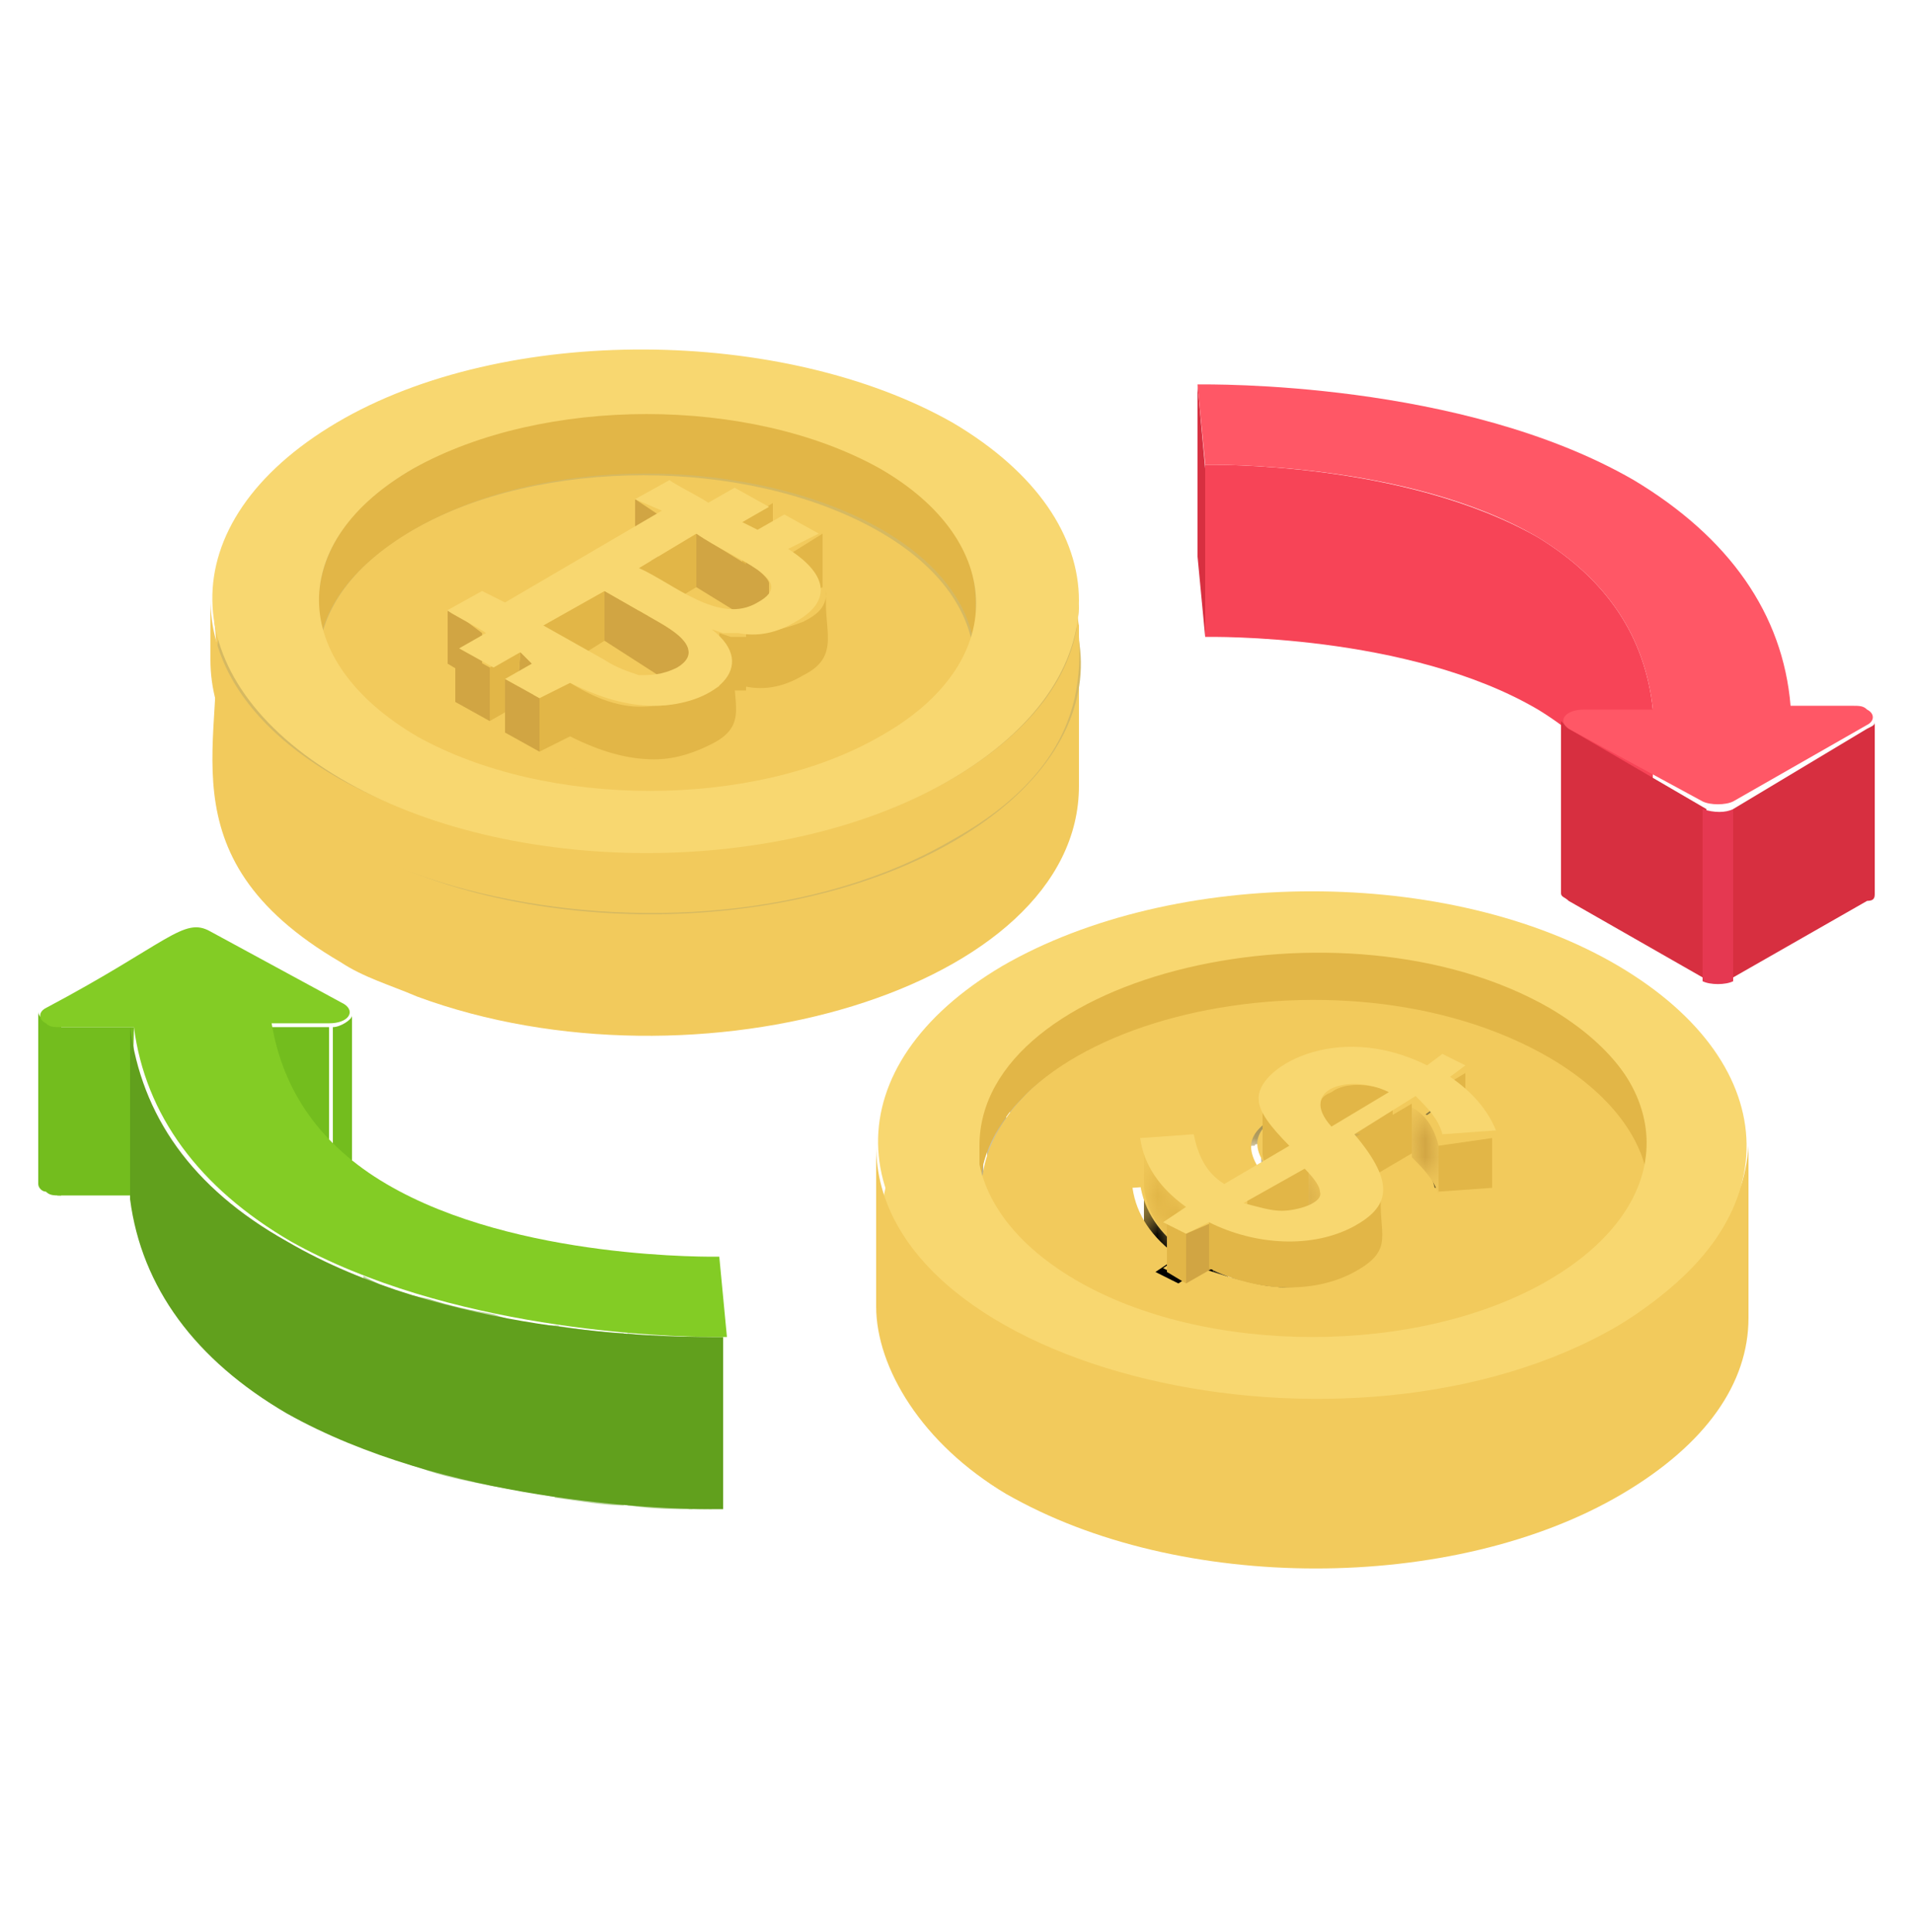 <svg width="100" height="101" viewBox="0 0 100 101" fill="none" xmlns="http://www.w3.org/2000/svg">
<path d="M63 24.496V33.296L62.6 29.096V20.096L63 24.496Z" fill="#D72F40"/>
<path d="M86.4 37.096V46.096C86 42.296 84 39.296 80.4 37.096C73.6 33.096 63.2 33.296 63 33.296V24.296C63.2 24.296 73.4 24.096 80.4 28.096C84 30.296 86 33.296 86.4 37.096Z" fill="#F74457"/>
<path d="M98 37.696V46.696C98 46.896 98 47.096 97.6 47.096V38.096C98 37.896 98 37.896 98 37.696Z" fill="#D72F40"/>
<path d="M82 38.096V47.096C81.8 46.896 81.6 46.896 81.6 46.696V37.696C81.8 37.896 81.8 37.896 82 38.096Z" fill="#D72F40"/>
<path d="M97.6 38.096V47.096L90.6 51.096V42.296L97.6 38.096Z" fill="#D72F40"/>
<path d="M89.2 42.296L89 51.096L82 47.096V38.096L89.2 42.296Z" fill="#D72F40"/>
<path d="M90.6 42.296V51.296C90.2 51.496 89.4 51.496 89 51.296V42.296C89.6 42.496 90.2 42.496 90.6 42.296Z" fill="#E53851"/>
<path d="M85.4 25.096C90.4 28.096 93.2 32.096 93.6 36.896H96.8C97.2 36.896 97.4 36.896 97.6 37.096C98 37.296 98 37.696 97.6 37.896L90.6 41.896C90.2 42.096 89.4 42.096 89 41.896L82 38.096C81.4 37.696 81.8 37.096 82.8 37.096H86.4C86 33.296 84 30.296 80.4 28.096C73.6 24.096 63.2 24.296 63 24.296L62.6 20.096C63.2 20.096 76.4 19.896 85.4 25.096Z" fill="#FF5766"/>
<mask id="mask0_1806_15468" style="mask-type:luminance" maskUnits="userSpaceOnUse" x="56" y="52" width="25" height="11">
<path d="M81 62.696C74.2 58.696 63 58.696 56.2 62.696C56.2 60.096 56.2 57.696 56.2 55.096C63 51.096 74.2 51.096 81 55.096C81 57.696 81 60.096 81 62.696Z" fill="white"/>
</mask>
<g mask="url(#mask0_1806_15468)">
<path d="M86.2 62.296V69.896C86.2 65.896 82.2 62.896 78.4 61.496V53.896C79.2 54.296 80.2 54.696 81 55.096C84.4 57.096 86.2 59.696 86.2 62.296Z" fill="#81703A"/>
<path d="M78.4 53.896V61.496C77.8 61.296 77 60.896 76.2 60.696V53.096C77 53.496 77.8 53.696 78.4 53.896Z" fill="#86743C"/>
<path d="M76.2 53.096V60.696C75.6 60.496 75 60.296 74.4 60.296V52.696C75 52.896 75.6 53.096 76.2 53.096Z" fill="#8B783F"/>
<path d="M74.4 52.696V60.296C73.8 60.096 73.2 60.096 72.8 60.096V52.496C73.4 52.496 73.8 52.696 74.4 52.696Z" fill="#907D41"/>
<path d="M72.8 52.496V60.096C72.2 60.096 71.6 59.896 71 59.896V52.296C71.6 52.296 72.2 52.296 72.8 52.496Z" fill="#958143"/>
<path d="M71 52.296V59.896C70.4 59.896 69.8 59.896 69.2 59.896V52.296C69.8 52.096 70.4 52.296 71 52.296Z" fill="#9A8545"/>
<path d="M69.2 52.096V59.696C68.6 59.696 68 59.696 67.4 59.696V52.096C68 52.096 68.6 52.096 69.2 52.096Z" fill="#9F8A48"/>
<path d="M67.4 52.096V59.696C66.8 59.696 66 59.696 65.4 59.896V52.296C66.2 52.296 66.8 52.096 67.4 52.096Z" fill="#A48E4A"/>
<path d="M65.6 52.296V59.896C64.8 59.896 64 60.096 63.4 60.296V52.696C64 52.496 64.8 52.296 65.6 52.296Z" fill="#A9924C"/>
<path d="M63.4 52.696V60.296C62.2 60.496 61.2 60.696 60 61.096V53.496C61 53.096 62.2 52.896 63.4 52.696Z" fill="#AE974E"/>
<path d="M60 53.496V61.096C58.6 61.496 57.2 62.096 56 62.896V55.296C57.2 54.496 58.6 53.896 60 53.496Z" fill="#B39B51"/>
</g>
<path d="M75.4 57.896V65.496L74.6 65.896V58.296L75.4 57.896Z" fill="#BB9C47"/>
<path d="M76.6 58.496V66.096L75.4 65.496V57.896L76.6 58.496Z" fill="#826C31"/>
<mask id="mask1_1806_15468" style="mask-type:luminance" maskUnits="userSpaceOnUse" x="65" y="57" width="10" height="11">
<path d="M65.8 67.496C66.2 60.096 64.8 59.496 67.2 58.296C69.4 57.096 72.4 57.296 74.6 58.496V66.096C70 63.496 65.8 65.896 65.8 67.496Z" fill="white"/>
</mask>
<g mask="url(#mask1_1806_15468)">
<path d="M74.6 58.296V65.896C74.4 65.696 74 65.696 73.8 65.496V57.896C74 58.096 74.2 58.296 74.6 58.296Z" fill="#7E6930"/>
<path d="M73.8 57.896V65.496C73.6 65.296 73.2 65.296 73 65.296V57.696C73.2 57.896 73.4 57.896 73.8 57.896Z" fill="#836D32"/>
<path d="M73 57.696V65.296C72.8 65.296 72.6 65.096 72.4 65.096V57.496C72.6 57.696 72.8 57.696 73 57.696Z" fill="#887134"/>
<path d="M72.4 57.496V65.096C72.2 65.096 72 65.096 71.8 65.096V57.496C72 57.496 72.2 57.496 72.4 57.496Z" fill="#8C7535"/>
<path d="M71.8 57.496V65.096C71.6 65.096 71.4 65.096 71.2 65.096V57.496C71.4 57.496 71.6 57.496 71.8 57.496Z" fill="#917937"/>
<path d="M71.2 57.496V65.096C71 65.096 70.8 65.096 70.6 65.096V57.496C70.8 57.496 71 57.496 71.2 57.496Z" fill="#967D39"/>
<path d="M70.6 57.296V64.896C70.4 64.896 70.2 64.896 70.2 64.896V57.296C70.4 57.296 70.6 57.296 70.6 57.296Z" fill="#9B813B"/>
<path d="M70.2 57.496V65.096C70 65.096 69.8 65.096 69.8 65.096V57.496C69.8 57.496 70 57.496 70.2 57.496Z" fill="#A0853D"/>
<path d="M69.8 57.496V65.096C69.6 65.096 69.4 65.096 69.2 65.096V57.496C69.4 57.496 69.6 57.496 69.8 57.496Z" fill="#A5893F"/>
<path d="M69.2 57.496V65.096C69 65.096 68.6 65.296 68.4 65.296V57.696C68.6 57.696 68.8 57.496 69.2 57.496Z" fill="#A98D40"/>
<path d="M68.4 57.696V65.296C68 65.496 67.6 65.696 67.2 65.896V58.296C67.6 58.096 68 57.896 68.4 57.696Z" fill="#AE9142"/>
<path d="M67.2 58.296V65.896C67 66.096 66.6 66.296 66.6 66.496V58.896C66.6 58.696 66.8 58.496 67.2 58.296Z" fill="#A98D40"/>
<path d="M66.4 58.696V66.296C66.2 66.296 66.2 66.496 66.2 66.496V58.896C66.2 58.896 66.4 58.896 66.4 58.696Z" fill="#A5893F"/>
<path d="M66.2 59.096V66.696L66 66.896V59.296L66.2 59.096Z" fill="#A0853D"/>
<path d="M66 59.496V67.096V67.296C66 59.296 65.8 59.696 66 59.496Z" fill="#967D39"/>
</g>
<mask id="mask2_1806_15468" style="mask-type:luminance" maskUnits="userSpaceOnUse" x="69" y="58" width="4" height="10">
<path d="M72.8 59.496V67.096C70.6 66.096 69 67.096 69 67.696C69.2 59.696 68.6 59.896 69.6 59.296C70.6 58.696 71.8 59.096 72.8 59.496Z" fill="white"/>
</mask>
<g mask="url(#mask2_1806_15468)">
<path d="M72.8 59.496V67.096C72.6 67.096 72.6 67.096 72.4 66.896V59.296C72.6 59.296 72.6 59.496 72.8 59.496Z" fill="black"/>
<path d="M72.4 59.296V66.896C72.2 66.896 72 66.696 72 66.696V59.096C72 59.296 72.2 59.296 72.4 59.296ZM72 59.096V66.696C71.8 66.696 71.8 66.696 71.6 66.696V59.096C71.8 59.096 71.8 59.096 72 59.096ZM71.6 59.096V66.696H71.4V59.096C71.4 59.096 71.6 59.096 71.6 59.096Z" fill="black"/>
<path d="M71.4 59.096V66.696H71.2V59.096C71.2 59.096 71.2 59.096 71.4 59.096ZM71.2 59.096V66.696C71 66.696 71 66.696 71 66.696V59.096C71 59.096 71 59.096 71.2 59.096ZM71 59.096V66.696H70.8L71 59.096C70.8 59.096 70.8 59.096 71 59.096ZM70.8 59.096V66.696H70.6L70.8 59.096C70.6 59.096 70.6 59.096 70.8 59.096ZM70.6 59.096V66.696H70.4V59.096C70.4 59.096 70.4 59.096 70.6 59.096Z" fill="black"/>
<path d="M70.4 59.096V66.696C70.2 66.696 70.2 66.696 70 66.696V59.096C70.2 59.096 70.2 59.096 70.4 59.096ZM70 59.096V66.696C69.8 66.696 69.6 66.896 69.6 66.896V59.296C69.8 59.296 69.8 59.296 70 59.096ZM69.6 59.296V66.896C69.4 66.896 69.4 67.096 69.4 67.096V59.496C69.4 59.496 69.4 59.496 69.6 59.296ZM69.2 59.496V67.096C69.2 67.096 69.2 67.096 69 67.296L69.2 59.496C69.2 59.696 69.2 59.696 69.2 59.496Z" fill="black"/>
</g>
<path d="M72.8 59.496L72.6 67.096L69.6 68.696V61.296L72.8 59.496Z" fill="#BB9C47"/>
<mask id="mask3_1806_15468" style="mask-type:luminance" maskUnits="userSpaceOnUse" x="69" y="59" width="1" height="10">
<path d="M69.6 68.696C69.2 68.296 69 67.896 69 67.496V59.896C69 60.096 69.2 60.496 69.6 61.096C69.6 63.496 69.6 66.496 69.6 68.696Z" fill="white"/>
</mask>
<g mask="url(#mask3_1806_15468)">
<path d="M69.6 61.296V68.896C69.2 68.496 69 68.096 69 67.696V60.096C69 60.296 69.2 60.696 69.6 61.296Z" fill="#7E6930"/>
</g>
<path d="M72.8 59.496L69.8 61.296C69.4 60.896 69.2 60.496 69.2 60.096C69 59.296 70.6 58.496 72.8 59.496Z" fill="#D1AE4F"/>
<mask id="mask4_1806_15468" style="mask-type:luminance" maskUnits="userSpaceOnUse" x="75" y="59" width="3" height="11">
<path d="M78 61.896V69.496C77.6 68.296 76.8 67.496 75.6 66.696V59.096C76.8 59.896 77.6 60.896 78 61.896Z" fill="white"/>
</mask>
<g mask="url(#mask4_1806_15468)">
<path d="M78 61.896V69.496C77.6 68.296 76.8 67.496 75.6 66.696V59.096C76.8 59.896 77.6 60.896 78 61.896Z" fill="#7E6930"/>
</g>
<path d="M62.6 61.896V69.296L59.8 69.496V61.896H62.6Z" fill="#AC9042"/>
<path d="M73.8 60.096V67.696L70.4 69.696V62.096L73.8 60.096Z" fill="black"/>
<path d="M70.6 62.096V69.696H70.4V62.096H70.6Z" fill="#826C31"/>
<mask id="mask5_1806_15468" style="mask-type:luminance" maskUnits="userSpaceOnUse" x="73" y="60" width="3" height="10">
<path d="M75.2 62.096V69.696C75 68.896 74.4 68.296 73.8 67.696V60.096C74.6 60.696 75 61.496 75.2 62.096Z" fill="white"/>
</mask>
<g mask="url(#mask5_1806_15468)">
<path d="M75.2 62.096V69.696C75 68.896 74.4 68.296 73.8 67.696V60.096C74.6 60.696 75 61.496 75.2 62.096Z" fill="black"/>
</g>
<path d="M78 61.896V69.496L75.2 69.696V62.096L78 61.896Z" fill="black"/>
<mask id="mask6_1806_15468" style="mask-type:luminance" maskUnits="userSpaceOnUse" x="50" y="55" width="7" height="15">
<path d="M56.2 62.696C52.8 64.696 51.2 67.296 51 69.896C51.8 64.496 48.6 59.496 56.2 55.096C56.2 57.696 56.2 60.096 56.2 62.696Z" fill="white"/>
</mask>
<g mask="url(#mask6_1806_15468)">
<path d="M60 53.496V61.096C58.6 61.496 57.2 62.096 56 62.896V55.296C57.2 54.496 58.6 53.896 60 53.496Z" fill="#B39B51"/>
<path d="M56 55.296V62.896C55.2 63.496 54.4 63.896 53.8 64.496V56.896C54.4 56.296 55 55.696 56 55.296Z" fill="#AE974E"/>
<path d="M53.8 56.896V64.496C53.4 64.896 53 65.296 52.8 65.696V58.096C53 57.696 53.4 57.296 53.8 56.896Z" fill="#A9924C"/>
<path d="M52.6 58.096V65.696C52.4 66.096 52 66.296 51.8 66.696V59.096C52.2 58.696 52.4 58.496 52.6 58.096Z" fill="#A48E4A"/>
<path d="M52 59.096V66.696C51.8 67.096 51.6 67.296 51.6 67.696V60.096C51.6 59.696 51.8 59.496 52 59.096Z" fill="#9F8A48"/>
<path d="M51.4 60.096V67.696C51.2 68.096 51.2 68.296 51.2 68.696C51.4 61.296 50.8 61.496 51.4 60.096Z" fill="#9A8545"/>
<path d="M51.2 61.096V68.696C51.2 69.096 51 69.296 51 69.696C51 62.296 51 62.096 51.2 61.096Z" fill="#958143"/>
</g>
<mask id="mask7_1806_15468" style="mask-type:luminance" maskUnits="userSpaceOnUse" x="81" y="55" width="6" height="15">
<path d="M86.2 69.896C86.2 67.296 84.4 64.696 81 62.696C81 60.096 81 57.696 81 55.096C84.4 57.096 86.2 59.696 86.2 62.296C86.2 64.696 86.2 67.696 86.2 69.896Z" fill="white"/>
</mask>
<g mask="url(#mask7_1806_15468)">
<path d="M86.2 62.296V69.896C86.2 65.896 82.2 62.896 78.4 61.496V53.896C79.2 54.296 80.2 54.696 81 55.096C84.4 57.096 86.2 59.696 86.2 62.296Z" fill="#81703A"/>
</g>
<mask id="mask8_1806_15468" style="mask-type:luminance" maskUnits="userSpaceOnUse" x="65" y="60" width="3" height="11">
<path d="M67.6 62.496V70.096C64.6 67.296 66.4 67.296 66 60.096C66 60.696 66.6 61.496 67.6 62.496Z" fill="white"/>
</mask>
<g mask="url(#mask8_1806_15468)">
<path d="M67.6 62.496V70.096C66.6 69.096 66 68.296 66 67.696V60.096C66 60.696 66.6 61.496 67.6 62.496Z" fill="black"/>
</g>
<mask id="mask9_1806_15468" style="mask-type:luminance" maskUnits="userSpaceOnUse" x="62" y="61" width="3" height="12">
<path d="M64.2 64.496V72.096C63.4 71.496 62.8 70.496 62.6 69.496V61.896C62.8 62.896 63.2 63.696 64.2 64.496Z" fill="white"/>
</mask>
<g mask="url(#mask9_1806_15468)">
<path d="M64.2 64.496V72.096C63.4 71.496 62.8 70.496 62.6 69.496V61.896C62.8 62.896 63.2 63.696 64.2 64.496Z" fill="#7E6930"/>
</g>
<mask id="mask10_1806_15468" style="mask-type:luminance" maskUnits="userSpaceOnUse" x="68" y="63" width="2" height="10">
<path d="M69.2 64.496V72.096C69.2 71.896 69 71.496 68.4 70.896V63.296C68.8 63.896 69.2 64.296 69.2 64.496Z" fill="white"/>
</mask>
<g mask="url(#mask10_1806_15468)">
<path d="M69.2 64.496V72.096C69.2 71.896 69 71.496 68.4 70.896V63.296C68.8 63.896 69.2 64.296 69.2 64.496Z" fill="black"/>
</g>
<mask id="mask11_1806_15468" style="mask-type:luminance" maskUnits="userSpaceOnUse" x="70" y="62" width="3" height="11">
<path d="M72.2 72.096C72 71.496 71.6 70.696 70.6 69.696V62.096C72.6 64.096 72.2 63.896 72.2 72.096Z" fill="white"/>
</mask>
<g mask="url(#mask11_1806_15468)">
<path d="M72.2 64.696V72.296C72.2 71.296 71.2 70.296 70.4 69.696V62.096C71.2 62.696 72.2 63.896 72.2 64.696Z" fill="#7E6930"/>
</g>
<path d="M68.4 63.296V70.896L65.2 72.696V65.096L68.4 63.296Z" fill="black"/>
<mask id="mask12_1806_15468" style="mask-type:luminance" maskUnits="userSpaceOnUse" x="67" y="64" width="3" height="10">
<path d="M69.2 64.496C69 72.296 69.6 72.096 68.6 72.896C68.2 73.096 67.6 73.296 67 73.296V65.696C67.8 65.696 69.2 65.296 69.2 64.496Z" fill="white"/>
</mask>
<g mask="url(#mask12_1806_15468)">
<path d="M69.2 64.496C69.2 61.896 69 83.096 69.2 64.496Z" fill="#8C7535"/>
<path d="M69.2 64.696C69 64.896 69 64.696 69.2 64.696Z" fill="#9B813B"/>
<path d="M69 64.896V72.496C69 72.496 69 72.496 68.8 72.696L69 64.896Z" fill="#A5893F"/>
<path d="M68.8 65.096V72.696L68.6 72.896V65.296L68.8 65.096Z" fill="#A98D40"/>
<path d="M68.6 65.296V72.896C68.4 72.896 68.4 73.096 68.2 73.096V65.496C68.4 65.496 68.4 65.296 68.6 65.296Z" fill="#AE9142"/>
<path d="M68.2 65.496V73.096C68 73.096 68 73.096 67.8 73.096V65.496C68 65.496 68 65.496 68.2 65.496Z" fill="#A98D40"/>
<path d="M67.8 65.496V73.096H67.6V65.496H67.8Z" fill="#A5893F"/>
<path d="M67.6 65.496V73.096H67.4V65.496C67.4 65.696 67.6 65.696 67.6 65.496Z" fill="#A0853D"/>
<path d="M67.4 65.696V73.296H67.2V65.696H67.4Z" fill="#9B813B"/>
<path d="M67.2 65.696V73.296C67.2 73.296 67.2 73.296 67 73.296L67.2 65.696Z" fill="#967D39"/>
</g>
<mask id="mask13_1806_15468" style="mask-type:luminance" maskUnits="userSpaceOnUse" x="59" y="61" width="4" height="13">
<path d="M62.2 65.496V73.096C60.8 72.096 60 70.896 59.8 69.496V61.896C60 63.296 60.8 64.496 62.2 65.496Z" fill="white"/>
</mask>
<g mask="url(#mask13_1806_15468)">
<path d="M62.2 65.496V73.096C60.8 72.096 60 70.896 59.8 69.496V61.896C60 63.296 60.8 64.496 62.2 65.496Z" fill="black"/>
</g>
<mask id="mask14_1806_15468" style="mask-type:luminance" maskUnits="userSpaceOnUse" x="65" y="65" width="2" height="9">
<path d="M67 65.696V73.296C66.4 73.296 65.8 73.096 65.2 72.896V65.296C65.8 65.496 66.4 65.496 67 65.696Z" fill="white"/>
</mask>
<g mask="url(#mask14_1806_15468)">
<path d="M67 65.696V73.296H66.8L67 65.696Z" fill="#967D39"/>
<path d="M66.8 65.496V73.096H66.6V65.496C66.8 65.496 66.8 65.496 66.8 65.496Z" fill="#917937"/>
<path d="M66.6 65.496V73.096H66.4V65.496H66.6Z" fill="#8C7535"/>
<path d="M66.4 65.496V73.096C66.2 73.096 66.2 73.096 66 73.096V65.496C66.2 65.496 66.2 65.496 66.4 65.496Z" fill="#887134"/>
<path d="M66 65.496V73.096C65.8 73.096 65.6 72.896 65.6 72.896V65.296C65.8 65.296 65.8 65.296 66 65.496Z" fill="#836D32"/>
<path d="M65.6 65.296V72.896C65.4 72.896 65.4 72.896 65.2 72.696V65.096C65.4 65.096 65.4 65.296 65.6 65.296Z" fill="#7E6930"/>
</g>
<path d="M62.2 65.496V73.096L61 73.896V66.296L62.2 65.496Z" fill="#BB9C47"/>
<mask id="mask15_1806_15468" style="mask-type:luminance" maskUnits="userSpaceOnUse" x="63" y="64" width="10" height="11">
<path d="M72.2 64.696C71.8 72.096 73.2 72.696 70.8 73.896C69.8 74.496 68.6 74.696 67.2 74.696C65.8 74.696 64.6 74.296 63.2 73.696V66.096C68 68.696 72.2 66.296 72.2 64.696Z" fill="white"/>
</mask>
<g mask="url(#mask15_1806_15468)">
<path d="M72.2 64.696C72.2 82.896 72.2 62.696 72.2 64.696ZM72.2 64.696C72.2 72.696 72.2 72.296 72.2 72.496C72.2 70.496 72.2 66.096 72.2 64.696ZM72.2 64.896C72.2 72.896 72.2 72.296 72.2 72.696V64.896C72.2 65.096 72.2 65.096 72.2 64.896ZM72.2 65.096V72.696V72.896V65.296C72.2 65.296 72.2 65.296 72.2 65.096ZM72 65.296V72.896C72 72.896 72 73.096 71.8 73.096V65.496C72 65.496 72 65.496 72 65.296Z" fill="black"/>
<path d="M72 65.496V73.096L71.8 73.296V65.696C71.8 65.696 71.8 65.696 72 65.496ZM71.6 65.896V73.496C71.4 73.696 71.2 73.896 70.8 74.096V66.496C71.2 66.296 71.4 66.096 71.6 65.896Z" fill="black"/>
<path d="M71 66.296V73.896C70.6 74.096 70.2 74.296 69.8 74.496V66.896C70.2 66.896 70.6 66.696 71 66.296ZM69.8 66.896V74.496C69.6 74.496 69.2 74.696 69 74.696V67.096C69.2 67.096 69.4 67.096 69.8 66.896ZM68.8 67.096V74.696C68.6 74.696 68.4 74.696 68.2 74.696V67.096C68.6 67.296 68.8 67.096 68.8 67.096Z" fill="black"/>
<path d="M68.4 67.296V74.896C68.2 74.896 68 74.896 68 74.896V67.296C68 67.296 68.2 67.296 68.4 67.296ZM67.8 67.296V74.896C67.6 74.896 67.4 74.896 67.4 74.896V67.296C67.6 67.296 67.6 67.296 67.8 67.296Z" fill="black"/>
<path d="M67.4 67.296V74.896C67.2 74.896 67 74.896 67 74.896V67.296C67 67.296 67.2 67.296 67.4 67.296ZM67 67.296V74.896C66.8 74.896 66.6 74.896 66.4 74.896V67.296C66.6 67.296 66.8 67.296 67 67.296ZM66.4 67.096V74.696C66.2 74.696 66 74.696 65.8 74.696V67.096C66 67.096 66.2 67.096 66.4 67.096ZM65.8 67.096V74.696C65.6 74.696 65.4 74.696 65.2 74.496V66.896C65.4 66.896 65.6 67.096 65.8 67.096ZM65.2 66.896V74.496C65 74.496 64.6 74.296 64.4 74.296V66.696C64.6 66.696 64.8 66.896 65.2 66.896ZM64.2 66.696V74.296C63.8 74.096 63.6 74.096 63.2 73.896V66.296C63.6 66.296 64 66.496 64.2 66.696Z" fill="black"/>
</g>
<path d="M70.8 66.496C68.6 67.696 65.6 67.496 63.2 66.296L62 66.896L60.8 66.296L62 65.496C60.6 64.496 59.8 63.296 59.6 61.896L62.4 61.696C62.6 62.696 63 63.696 64 64.296L67.4 62.296C65 60.096 65.4 59.096 67.2 58.096C69.4 56.896 72.4 57.096 74.6 58.296L75.4 57.696L76.6 58.296L75.8 58.896C77 59.696 77.8 60.696 78.2 61.696L75.2 62.096C75 61.296 74.4 60.696 73.8 60.096L70.6 62.096C73 64.296 72.6 65.496 70.8 66.496ZM67 65.696C67.8 65.696 69.2 65.296 69.2 64.696C69.2 64.496 69 64.096 68.4 63.496L65.2 65.296C65.8 65.496 66.4 65.496 67 65.696ZM69.6 61.296L72.6 59.496C70.4 58.496 68.8 59.496 68.8 60.096C69 60.296 69.2 60.696 69.6 61.296Z" fill="#F2CA5C"/>
<path d="M63.4 66.296V73.696L62 74.496V66.896L63.4 66.296Z" fill="black"/>
<path d="M62 66.896V74.496L61 73.896V66.296L62 66.896Z" fill="black"/>
<path d="M84.6 52.896C93.6 58.096 93.6 72.296 84.8 77.496C76 82.696 61.6 83.096 52.6 78.096C43.8 72.896 43.6 58.296 52.6 53.096C61.4 47.896 75.6 47.896 84.6 52.896ZM56.2 69.496C63 73.496 74.2 73.496 81 69.496C87.8 65.496 87.8 59.096 80.8 55.096C74 51.096 62.8 51.096 56 55.096C49.4 59.096 49.4 65.496 56.2 69.496Z" fill="#F8D770"/>
<path d="M81 55.096C87.8 59.096 88 65.496 81.2 69.496C74.4 73.496 63.2 73.496 56.4 69.496C49.6 65.496 49.6 59.096 56.4 55.096C63 51.096 74 51.096 81 55.096ZM67.2 67.296C69.2 67.296 72.4 66.296 72.2 64.496C72 63.296 70.6 62.296 70.4 62.096L73.6 60.096C74.4 60.696 74.8 61.296 75 62.096L77.8 61.896C77.4 60.696 76.6 59.896 75.4 59.096L76.2 58.496L75 57.896L74.2 58.496C72 57.296 69 57.096 66.8 58.296C65 59.296 64.8 60.296 67 62.496L63.6 64.496C62.8 63.896 62.2 62.896 62 61.896L59.2 62.096C59.4 63.496 60.2 64.696 61.6 65.696L60.4 66.496L61.6 67.096L62.8 66.296C64.6 66.896 66 67.296 67.2 67.296Z" fill="#F2CA5C"/>
<path d="M68.4 63.296L65.2 65.096C66.2 65.496 67.6 65.896 68.6 65.296C69.6 64.696 69.2 64.096 68.4 63.296Z" fill="#D1AE4F"/>
<path d="M86.2 59.896V62.496C86.2 59.896 84.4 57.296 81 55.296C70 48.896 51.2 53.296 51.2 62.496V59.896C51.2 50.896 70.2 46.496 81 52.696C84.4 54.696 86.2 57.296 86.2 59.896Z" fill="#E2B647"/>
<path d="M76.6 56.096V58.696L75.6 59.096V56.696L76.6 56.096Z" fill="#E2B647"/>
<path d="M72.8 57.096V59.696C70.6 58.696 69 59.696 69 60.296C69.2 57.896 68.6 57.496 69.6 57.096C70.4 56.496 71.8 56.696 72.8 57.096Z" fill="#E2B647"/>
<path d="M73.8 57.696V60.296L70.4 62.296V59.696L73.8 57.696Z" fill="#E2B647"/>
<path d="M75.2 59.896V62.496C75 61.696 74.4 61.096 73.8 60.496V57.896C74.6 58.296 75 59.096 75.2 59.896Z" fill="#F2CA5C"/>
<mask id="mask16_1806_15468" style="mask-type:luminance" maskUnits="userSpaceOnUse" x="73" y="57" width="3" height="6">
<path d="M75.2 59.896V62.496C75 61.696 74.4 61.096 73.8 60.496V57.896C74.6 58.296 75 59.096 75.2 59.896Z" fill="white"/>
</mask>
<g mask="url(#mask16_1806_15468)">
<path d="M75.2 59.896V62.496C75 61.696 74.4 61.096 73.8 60.496V57.896C74.6 58.296 75 59.096 75.2 59.896Z" fill="#D1A543"/>
</g>
<path d="M78 59.496V62.096L75.2 62.296V59.896L78 59.496Z" fill="#E2B647"/>
<path d="M67.6 60.096V62.696C66.6 61.696 66 60.896 66 60.296V57.696C66 58.296 66.6 59.096 67.6 60.096Z" fill="#E2B647"/>
<mask id="mask17_1806_15468" style="mask-type:luminance" maskUnits="userSpaceOnUse" x="68" y="60" width="2" height="5">
<path d="M69.2 62.096V64.696C69.2 64.496 69 64.096 68.4 63.496V60.896C68.8 61.496 69.2 61.896 69.2 62.096Z" fill="white"/>
</mask>
<g mask="url(#mask17_1806_15468)">
<path d="M69.2 62.096V64.696C69.2 64.496 69 64.096 68.4 63.496V60.896C68.8 61.496 69.2 61.896 69.2 62.096Z" fill="#D1A543"/>
</g>
<path d="M68.4 60.896V63.496L65.2 65.296V62.696L68.4 60.896Z" fill="#E2B647"/>
<mask id="mask18_1806_15468" style="mask-type:luminance" maskUnits="userSpaceOnUse" x="59" y="59" width="4" height="7">
<path d="M62.2 63.096V65.696C60.8 64.696 60 63.496 59.8 62.096V59.496C60 60.896 60.8 62.096 62.2 63.096Z" fill="white"/>
</mask>
<g mask="url(#mask18_1806_15468)">
<path d="M62.2 63.096V65.696C60.8 64.696 60 63.496 59.8 62.096V59.496C60 60.896 60.8 62.096 62.2 63.096Z" fill="#E2B647"/>
</g>
<path d="M63.4 63.896V66.296L62 67.096V64.496L63.4 63.896Z" fill="#D1A543"/>
<path d="M62 64.496V67.096L61 66.496V63.896L62 64.496Z" fill="#E2B647"/>
<path d="M72.2 62.296C72 64.496 73 65.296 70.8 66.496C68.6 67.696 65.6 67.496 63.2 66.296V63.696C68 66.296 72.2 63.896 72.2 62.296Z" fill="#E2B647"/>
<path d="M70.8 64.096C68.6 65.296 65.6 65.096 63.2 63.896L62 64.496L60.8 63.896L62 63.096C60.6 62.096 59.8 60.896 59.6 59.496L62.4 59.296C62.6 60.296 63 61.296 64 61.896L67.4 59.896C66.4 58.896 65.8 58.096 65.8 57.496C65.6 55.896 69.8 53.296 74.6 55.696L75.4 55.096L76.6 55.696L75.8 56.296C77 57.096 77.8 58.096 78.2 59.096L75.4 59.296C75.2 58.496 74.6 57.896 74 57.296L70.8 59.296C73 61.896 72.6 63.096 70.8 64.096ZM67 63.296C67.8 63.296 69.2 62.896 69 62.296C69 62.096 68.8 61.696 68.2 61.096L65 62.896C65.8 63.096 66.4 63.296 67 63.296ZM69.6 58.896L72.6 57.096C70.6 56.096 67.8 56.896 69.6 58.896Z" fill="#F8D770"/>
<path d="M91.4 59.896V68.896C91.4 72.296 89.2 75.496 84.8 78.096C76 83.296 61.6 83.296 52.6 78.096C48.2 75.496 45.8 71.496 45.8 68.296V59.896C45.8 71.696 70.6 77.496 84.6 69.296C89.2 66.496 91.2 63.096 91.4 59.896Z" fill="#F2CA5C"/>
<path d="M84.6 50.496C93.4 55.696 93.6 63.896 84.8 69.096C76 74.296 61.6 74.296 52.6 69.096C43.8 63.896 43.6 55.696 52.4 50.496C61.4 45.296 75.8 45.296 84.6 50.496ZM56.2 66.896C63 70.896 74.2 70.896 81 66.896C87.8 62.896 87.8 56.496 80.8 52.496C74 48.496 62.8 48.496 56 52.496C49.4 56.496 49.4 62.896 56.2 66.896Z" fill="#F8D770"/>
<path d="M56.4 32.696C56.2 32.296 56.8 27.496 49.8 23.296C35.8 15.096 11.2 20.696 11.2 32.496C12 38.296 8.2 44.696 17.8 50.296C19 51.096 20.4 51.496 21.8 52.096C36.4 57.496 56.4 51.696 56.4 41.096C56.4 40.896 56.4 32.496 56.4 32.696ZM11.6 34.896C11.4 34.496 11.4 34.496 11.6 34.896Z" fill="#F2CA5C"/>
<path d="M36 34.496L33 32.696L36.6 30.696L39.6 32.496C40.4 32.896 41 33.496 41 33.896C41.2 34.696 39.2 36.496 36 34.496Z" fill="#F2CA5C"/>
<path d="M39 38.696C39 39.296 38.4 39.896 37.6 40.296C36.6 40.896 35.4 41.096 34.2 41.096C32.6 41.096 30.8 40.696 29 39.696L27.2 40.696L25 39.496L26.8 38.496L25.8 37.896L24 38.896L22 37.696L23.8 36.696C23.6 36.496 21.4 35.296 21.6 35.296L23.8 34.096L25.2 34.896L34.6 29.496L33.2 28.696L35.4 27.496C35.6 27.696 37.8 28.896 37.6 28.696L39.4 27.696L41.6 28.896L39.4 30.096L40.4 30.696L42.2 29.696L44.4 30.896L42.6 31.896C43.2 32.296 43.6 32.696 44 33.096C44.4 33.696 44.6 34.096 44.6 34.496C44.6 35.296 44 35.896 43.2 36.496C42.2 37.096 41 37.496 39.8 37.296H39L38 36.696C38.8 37.296 39 38.096 39 38.696ZM33.2 39.296C34 39.496 34.6 39.296 35.4 38.896C36.6 38.296 36.2 37.296 34.2 36.096L30.8 34.096L27 36.296L30.6 38.296C31.8 38.896 32.6 39.096 33.2 39.296ZM36.6 30.896L33 32.896L36 34.696C39.2 36.496 41.2 34.896 41 33.896C40.8 33.496 40.4 33.096 39.6 32.496L36.6 30.896Z" fill="#F2CA5C"/>
<path d="M34.2 36.096C36.2 37.296 36.6 38.096 35.4 38.896C34.6 39.296 34 39.496 33.2 39.296C32.4 39.096 31.6 38.896 30.8 38.296L27.2 36.296L31 34.096L34.2 36.096Z" fill="#F2CA5C"/>
<path d="M45.8 27.696C52.6 31.496 52.6 37.896 46 41.696C39.2 45.496 28.4 45.496 21.6 41.696C14.8 37.896 14.8 31.496 21.6 27.696C28.2 23.696 39.2 23.696 45.8 27.696ZM34 41.296C35.4 41.296 36.6 40.896 37.4 40.496C38.2 39.896 38.8 39.496 38.8 38.896C38.8 38.296 38.6 37.696 38 37.096L38.8 37.296H39.6C40.8 37.496 42 37.096 43 36.496C43.8 35.896 44.4 35.296 44.4 34.496C44.4 34.096 44.2 33.696 43.8 33.096C43.6 32.696 43 32.296 42.4 31.896L44.2 30.896L42 29.696L40.2 30.696L39.4 30.096L41.2 29.096L39 27.896L37.2 28.896C37 28.696 34.8 27.496 35 27.696L32.8 28.896L34.2 29.696L24.8 35.096L23.6 34.096L21.4 35.296C21.6 35.496 23.8 36.696 23.6 36.696L22 37.696L24.2 38.896L26 37.896L27 38.496L25.2 39.496L27.4 40.696L29.2 39.696C30.8 40.696 32.4 41.296 34 41.296Z" fill="#F2CA5C"/>
<path d="M49.8 25.296C58.6 30.496 58.8 38.696 50 43.896C41.2 49.096 26.8 49.096 18 43.896C9.2 38.696 9 30.496 18 25.296C26.6 20.296 40.8 20.296 49.8 25.296ZM21.6 41.696C28.4 45.496 39.2 45.496 46 41.696C52.6 37.896 52.6 31.496 45.8 27.696C39 23.896 28.2 23.896 21.6 27.696C15 31.496 15 37.696 21.6 41.696Z" fill="#D6B961"/>
<path d="M51 31.496V34.696C51 25.696 32.4 21.496 21.6 27.696C18.2 29.696 16.6 32.096 16.6 34.696C17 32.896 15 28.296 21.6 24.496C32.4 18.296 51 22.496 51 31.496Z" fill="#E2B647"/>
<path d="M56.4 31.496C56 33.096 58.4 39.096 49.8 43.896C35.8 52.096 11 46.296 11 34.496V31.296C11 43.096 35.6 48.896 49.8 40.696C54.2 38.096 56.4 34.896 56.4 31.496Z" fill="#F2CA5C"/>
<path d="M49.8 22.096C58.6 27.296 58.6 35.496 49.8 40.696C41 45.896 26.6 45.896 17.8 40.696C9 35.496 8.8 27.296 17.6 22.096C26.4 16.896 41 17.096 49.8 22.096ZM21.8 38.496C28.6 42.296 39.4 42.296 46 38.496C52.8 34.696 52.6 28.296 46 24.496C39.2 20.696 28.4 20.696 21.6 24.496C15 28.296 15 34.496 21.8 38.496Z" fill="#F8D770"/>
<path d="M25.2 33.096V35.896L24.4 35.296V32.496L25.2 33.096Z" fill="#D1A543"/>
<path d="M34.4 26.896V29.496L33.2 28.896V26.096L34.4 26.896Z" fill="#D1A543"/>
<path d="M40.4 26.296V29.096L38.8 30.096V27.296L40.4 26.296Z" fill="#E2B647"/>
<path d="M43 27.896V30.696L41.4 31.496V28.896L43 27.896Z" fill="#E2B647"/>
<path d="M39 29.496V32.296L36.4 30.696V27.896L39 29.496Z" fill="#D1A543"/>
<path d="M36.4 27.896V30.696L33.4 32.496V29.696L36.4 27.896Z" fill="#E2B647"/>
<path d="M40.2 30.496V33.296C40 32.896 39.6 32.496 39 32.096V29.296C39.8 29.896 40.2 30.296 40.2 30.496Z" fill="#D1A543"/>
<path d="M34.4 32.496V35.296L31.6 33.496V30.896L34.4 32.496Z" fill="#D1A543"/>
<path d="M24.4 32.496V35.296L23.4 34.696V31.896L24.4 32.496Z" fill="#D1A543"/>
<path d="M31.6 30.896V33.496L28.4 35.496V32.696L31.6 30.896Z" fill="#E2B647"/>
<path d="M38.2 33.296V36.096L37.6 35.896V33.096L38.2 33.296Z" fill="#E2B647"/>
<path d="M39 33.296V36.096H38.2V33.296H39Z" fill="#E2B647"/>
<path d="M43.2 30.896C43 32.896 44 34.296 42 35.296C41 35.896 40 36.096 39 35.896V33.096C40 33.096 41 32.896 42 32.496C42.8 32.096 43.2 31.696 43.2 30.896Z" fill="#E2B647"/>
<path d="M36 34.096V36.896C36 36.496 35.4 35.896 34.4 35.296V32.496C35.4 33.096 36 33.496 36 34.096Z" fill="#D1A543"/>
<path d="M28 34.496L27.8 37.296L27 36.896L27.2 34.096L28 34.496Z" fill="#D1A543"/>
<path d="M25.6 34.896V37.696L23.8 36.696V33.896L25.6 34.896Z" fill="#D1A543"/>
<path d="M27.2 34.096L27 36.896L25.6 37.696V34.896L27.2 34.096Z" fill="#E2B647"/>
<path d="M29.8 35.696V38.496L28.2 39.296V36.496L29.8 35.696Z" fill="#E2B647"/>
<path d="M28.2 36.496V39.296L26.4 38.296V35.496L28.2 36.496Z" fill="#D1A543"/>
<path d="M38.4 34.696C38.2 36.696 39.2 37.896 37.2 38.896C36.4 39.296 35.4 39.696 34.2 39.696C32.8 39.696 31.4 39.296 29.8 38.496V35.696C31.4 36.696 32.8 37.096 34.2 36.896C35.4 36.896 36.4 36.496 37.2 36.096C38 35.696 38.4 35.296 38.4 34.696Z" fill="#E2B647"/>
<path d="M34.2 36.896C32.8 36.896 31.4 36.496 29.8 35.696L28.2 36.496L26.4 35.496L27.8 34.696L27.2 34.096L25.8 34.896L24 33.896L25.4 33.096C25.2 32.896 23.2 31.896 23.4 31.896L25.2 30.896L26.4 31.496L34.6 26.696L33.2 26.096L35 25.096C35.2 25.296 37.2 26.296 37 26.296L38.4 25.496L40.2 26.496L38.8 27.296L39.6 27.696L41 26.896L42.8 27.896L41.2 28.696C43.4 30.096 43.4 31.496 41.6 32.496C40.6 33.096 39.6 33.296 38.6 33.096H37.8L37.2 32.896C39.8 34.896 37.2 36.896 34.2 36.896ZM33.4 35.296C34 35.296 34.6 35.296 35.4 34.896C36.4 34.296 36.2 33.496 34.4 32.496L31.6 30.896L28.4 32.696L31.6 34.496C32.2 34.896 32.8 35.096 33.4 35.296ZM36.4 27.896L33.4 29.696C35.2 30.496 37.6 32.696 39.6 31.496C41.8 30.296 38.4 29.296 36.4 27.896Z" fill="#F8D770"/>
<path d="M18.4 53.096V62.096C18.4 62.496 18 62.696 17.4 62.696V53.696C17.8 53.696 18.4 53.296 18.4 53.096Z" fill="#73BD1E"/>
<path d="M17.2 53.696V62.496H14.2V53.696H17.2Z" fill="#73BD1E"/>
<path d="M7 53.696L6.8 62.496H3L3.2 53.696H7Z" fill="#73BD1E"/>
<path d="M2 61.896V52.896C2 53.096 2.2 53.296 2.4 53.296C2.6 53.496 2.8 53.496 3.2 53.496V62.496C2.8 62.496 2.6 62.496 2.4 62.296C2.2 62.296 2 62.096 2 61.896Z" fill="#73BD1E"/>
<path d="M37.8 69.896V78.896H37.2V69.896H37.8Z" fill="#61A01D"/>
<path d="M37.2 69.896V78.896C34.4 78.896 23.2 78.496 15 73.896C10.2 71.096 7.4 67.296 6.8 62.696V53.696C7.4 58.296 10 62.096 15 64.896C23.2 69.696 34.4 69.896 37.2 69.896Z" fill="#61A01D"/>
<mask id="mask19_1806_15468" style="mask-type:luminance" maskUnits="userSpaceOnUse" x="6" y="53" width="32" height="26">
<path d="M37.2 69.896V78.896C34.4 78.896 23.2 78.496 15 73.896C10.2 71.096 7.4 67.296 6.8 62.696V53.696C7.4 58.296 10 62.096 15 64.896C23.2 69.696 34.4 69.896 37.2 69.896Z" fill="white"/>
</mask>
<g mask="url(#mask19_1806_15468)">
<path d="M37.2 69.896V78.896C37 78.896 36.6 78.896 36 78.896V69.896C36.6 69.896 37 69.896 37.2 69.896Z" fill="#61A01D"/>
<path d="M36.2 69.896V78.896C35.4 78.896 34.2 78.896 32.8 78.696V69.696C34 69.896 35.2 69.896 36.2 69.896ZM32.6 69.696V78.696C31.6 78.696 30.4 78.496 29 78.296V69.296C30.4 69.496 31.6 69.696 32.6 69.696Z" fill="#61A01D"/>
<path d="M29.2 69.296V78.296C28.2 78.096 27 77.896 25.8 77.696V68.696C26.8 69.096 28 69.296 29.2 69.296ZM25.8 68.696V77.696C24.8 77.496 23.6 77.296 22.4 76.896V67.896C23.6 68.296 24.6 68.496 25.8 68.696ZM22.4 67.896V76.896C21.2 76.496 20 76.096 19 75.696V66.696C20 67.296 21.2 67.696 22.4 67.896Z" fill="#61A01D"/>
</g>
<path d="M18 52.496C18.6 52.896 18.2 53.496 17.2 53.496H14.2C14.8 57.096 16.8 59.896 20.2 61.896C27 65.896 37.4 65.696 37.6 65.696L38 69.896H37.4C34.6 69.896 23.4 69.496 15.2 64.896C10.4 62.096 7.6 58.296 7 53.696H3.2C2.8 53.696 2.6 53.696 2.4 53.496C2 53.296 2 52.896 2.4 52.696C8.8 49.296 9.6 47.896 11 48.696L18 52.496Z" fill="#83CC25"/>
</svg>
